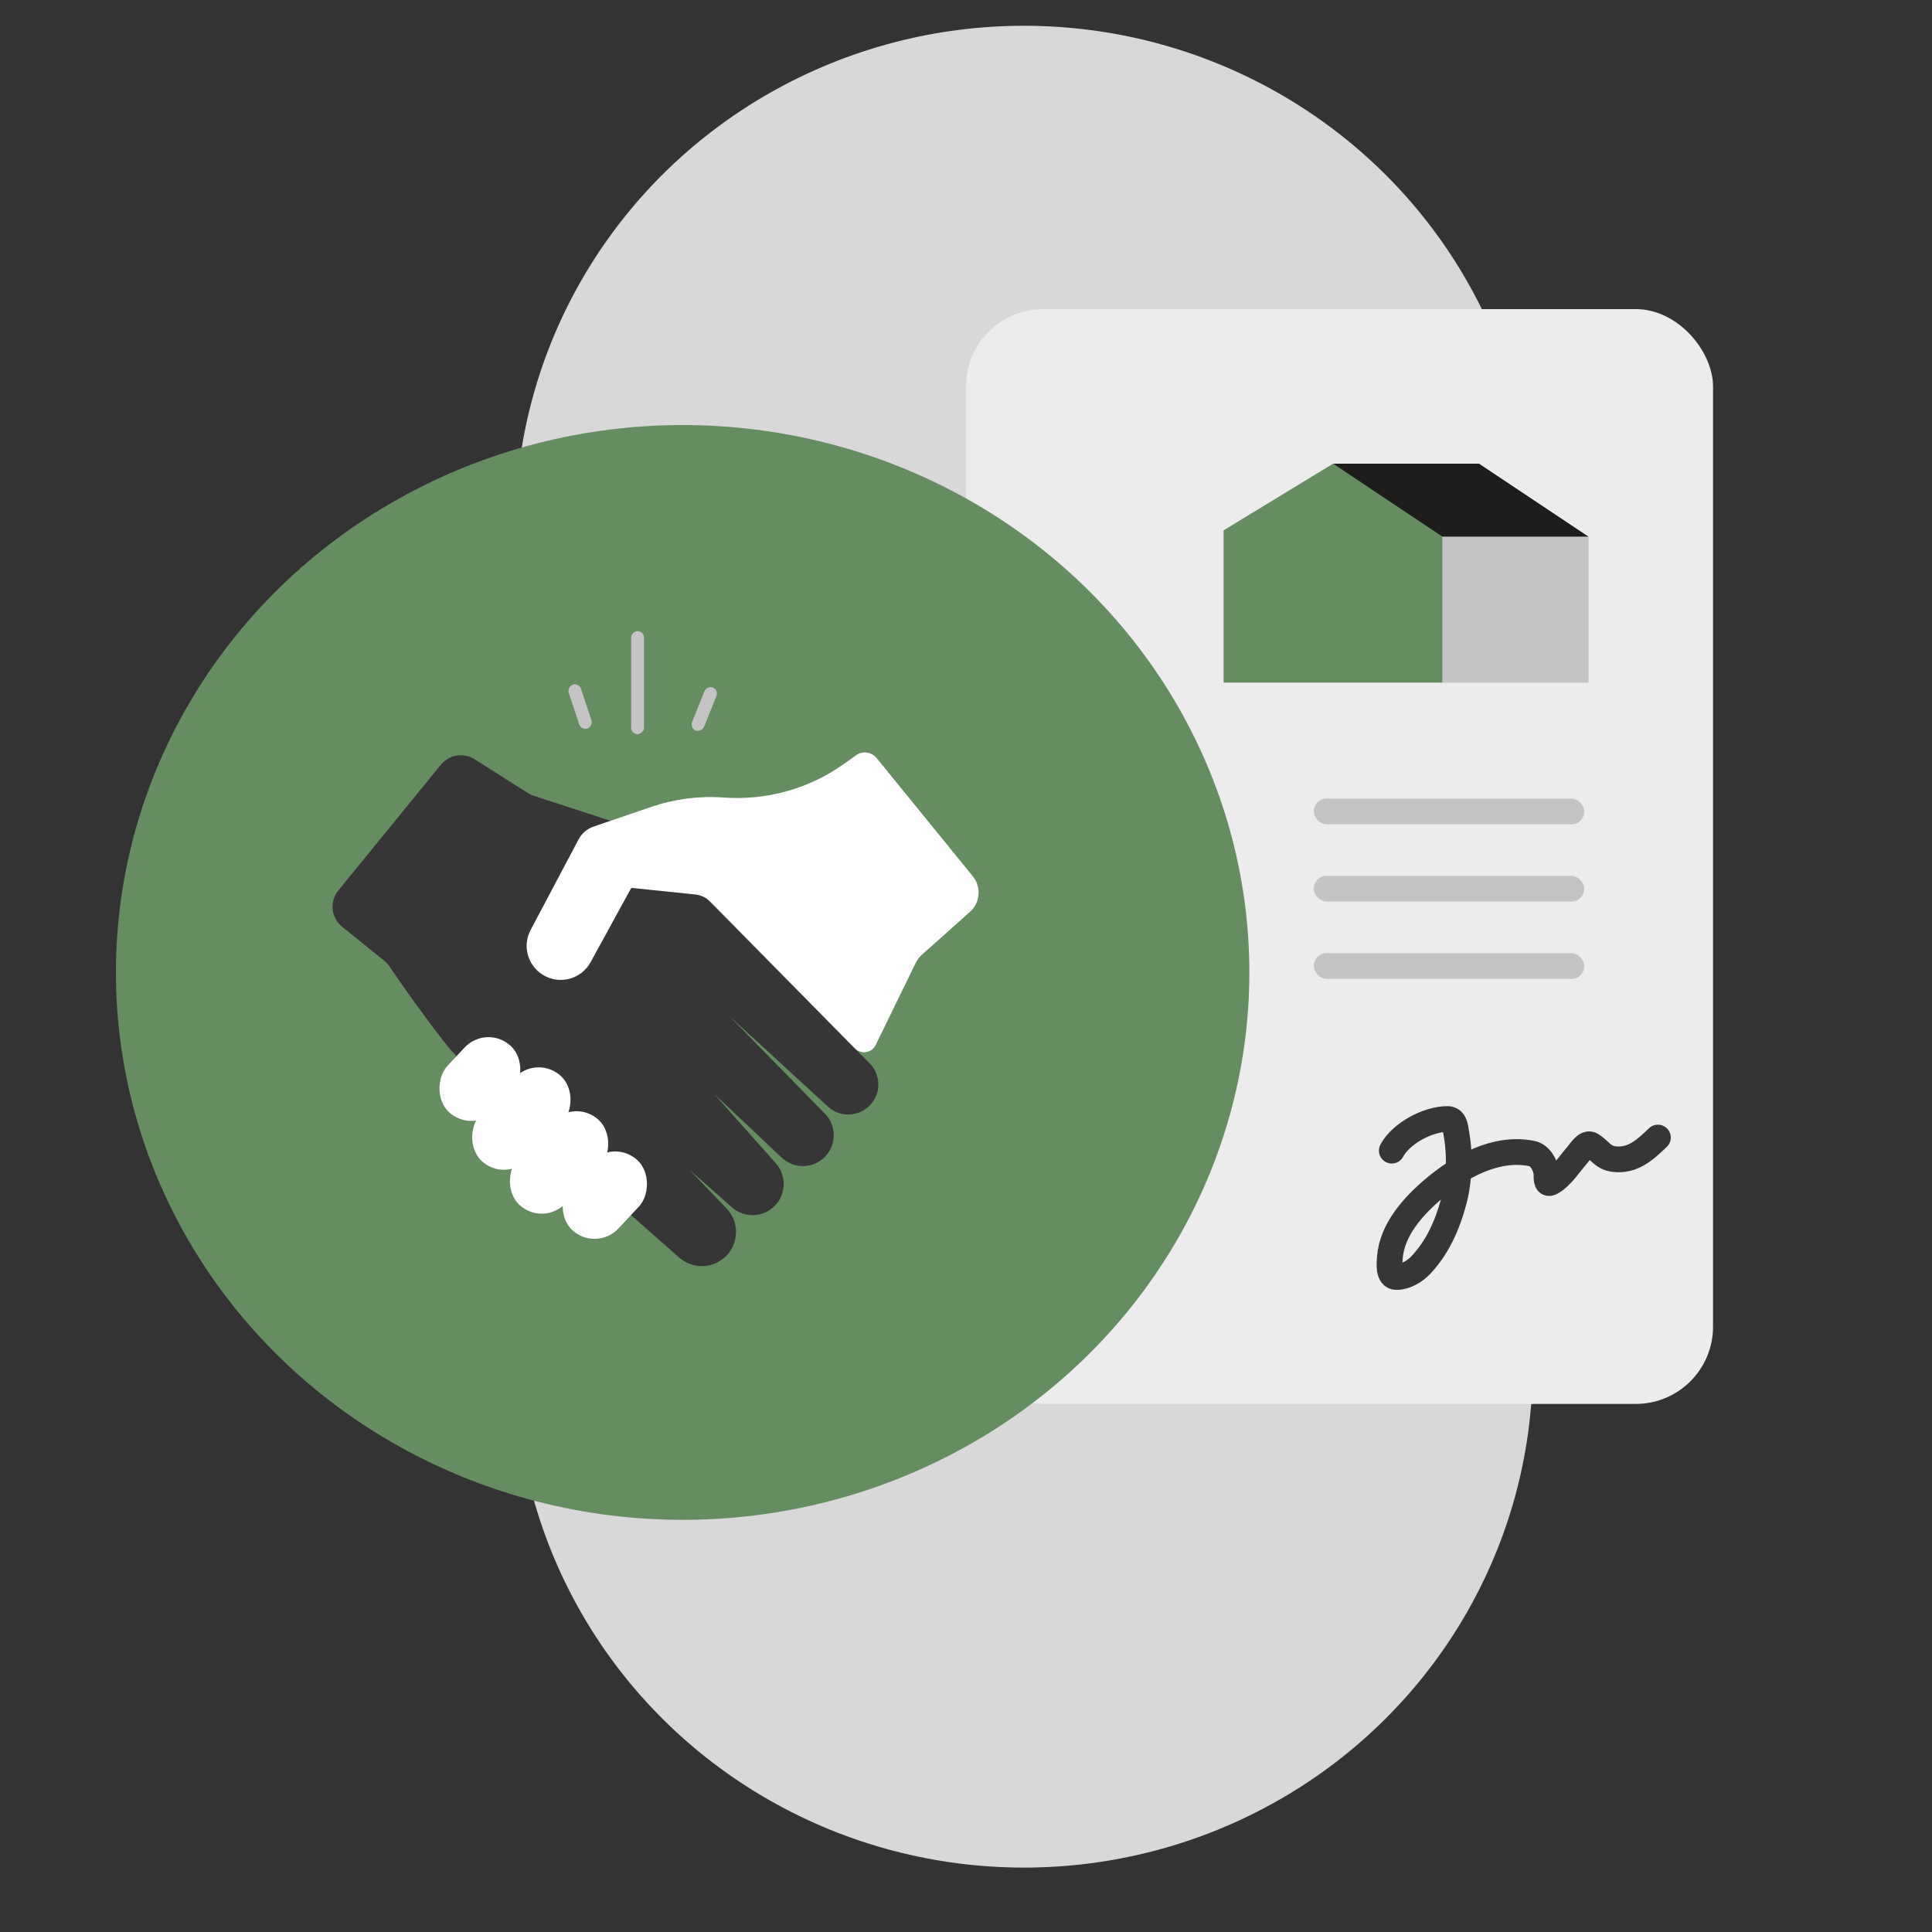 <?xml version="1.0" encoding="UTF-8"?> <svg xmlns="http://www.w3.org/2000/svg" width="150" height="150" viewBox="0 0 150 150" fill="none"><rect x="0" y="0" width="150" height="150" fill="#333333" stroke="none"/> <path d="M40 39H119V109H40V39Z" fill="#D8D8D8"></path> <ellipse cx="79.5" cy="41" rx="39.5" ry="39" fill="#D8D8D8"></ellipse> <ellipse cx="79.5" cy="106" rx="39.5" ry="39" fill="#D8D8D8"></ellipse> <rect x="75" y="24" width="58" height="85" rx="6" fill="#ECECEC"></rect> <path d="M95 41.174L103.5 36L112 41.174V53H95V41.174Z" fill="#668C62"></path> <rect x="112" y="41.666" width="11.333" height="11.333" fill="#C4C4C4"></rect> <path d="M103.5 36H114.833L123.333 41.667H112L103.5 36Z" fill="#1D1D1B"></path> <ellipse cx="53" cy="75.5" rx="44" ry="42.5" fill="#668C62"></ellipse> <path d="M49.138 64.293L41.444 61.787C41.285 61.736 41.133 61.664 40.993 61.575L36.846 58.949C35.991 58.408 34.866 58.59 34.226 59.375L26.27 69.133C25.569 69.992 25.701 71.257 26.563 71.953L29.838 74.598C29.996 74.726 30.133 74.876 30.246 75.044C31.124 76.345 33.011 79.045 34.762 81.233C36.475 83.375 46.806 92.426 52.742 97.643C53.653 98.442 54.986 98.522 55.987 97.84C57.343 96.915 57.542 94.993 56.403 93.81L53.505 90.8L56.824 93.737C57.803 94.602 59.293 94.534 60.188 93.583C61.047 92.671 61.067 91.254 60.235 90.318L55.457 84.943L60.697 89.883C61.599 90.733 63.001 90.754 63.928 89.93C64.95 89.022 65.004 87.444 64.048 86.468L56.629 78.891L64.28 85.917C65.303 86.856 66.914 86.701 67.738 85.583C68.422 84.653 68.325 83.364 67.509 82.547L66.195 81.233L49.941 64.788C49.717 64.561 49.442 64.391 49.138 64.293Z" fill="#363636"></path> <rect x="37.807" y="79.476" width="5.076" height="7.029" rx="2.538" transform="rotate(43.096 37.807 79.476)" fill="white"></rect> <rect x="41.705" y="81.819" width="5.076" height="9.019" rx="2.538" transform="rotate(43.096 41.705 81.819)" fill="white"></rect> <rect x="44.634" y="85.225" width="5.076" height="9.019" rx="2.538" transform="rotate(43.096 44.634 85.225)" fill="white"></rect> <rect x="47.641" y="88.349" width="5.076" height="7.42" rx="2.538" transform="rotate(43.096 47.641 88.349)" fill="white"></rect> <path d="M75.313 70.791L71.564 74.138C71.371 74.311 71.213 74.52 71.099 74.753L67.986 81.135C67.684 81.755 66.859 81.889 66.375 81.398L55.18 70.031C54.854 69.7 54.423 69.493 53.961 69.445L49.087 68.941C49.043 68.936 49 68.959 48.979 68.998L45.853 74.706C45.129 76.028 43.447 76.478 42.16 75.695C40.965 74.967 40.544 73.436 41.198 72.2L44.921 65.167C45.167 64.702 45.582 64.348 46.08 64.178L50.592 62.638C52.385 62.025 54.295 61.782 56.185 61.92C59.487 62.162 62.791 61.247 65.492 59.331L66.471 58.635C66.975 58.278 67.67 58.373 68.059 58.852L75.532 68.037C76.207 68.866 76.11 70.079 75.313 70.791Z" fill="white"></path> <rect x="49" y="57" width="8" height="1" rx="0.5" transform="rotate(-90 49 57)" fill="#C4C4C4"></rect> <rect x="53.547" y="56.526" width="3.589" height="1" rx="0.5" transform="rotate(-68.141 53.547 56.526)" fill="#C4C4C4"></rect> <rect x="45.13" y="56.721" width="3.589" height="1" rx="0.5" transform="rotate(-108.354 45.13 56.721)" fill="#C4C4C4"></rect> <rect x="102" y="62" width="21" height="2" rx="1" fill="#C4C4C4"></rect> <rect x="102" y="68" width="21" height="2" rx="1" fill="#C4C4C4"></rect> <rect x="102" y="74" width="21" height="2" rx="1" fill="#C4C4C4"></rect> <path d="M108.059 89.335C108.77 87.998 110.857 86.879 112.377 86.879C112.969 86.879 112.99 87.555 113.073 88.018C113.38 89.73 113.309 91.667 112.852 93.343C112.36 95.147 111.593 96.87 110.293 98.24C109.836 98.721 109.101 99.147 108.416 99.147C107.76 99.147 107.877 98.053 107.908 97.642C108.078 95.458 109.716 93.654 111.314 92.298C113.344 90.576 116.157 88.993 118.935 89.561C119.578 89.692 119.976 90.442 120.064 91.047C120.099 91.295 119.968 92.066 120.445 91.8C121.261 91.344 121.872 90.337 122.481 89.65C122.692 89.413 123.142 88.632 123.559 88.893C124.223 89.308 124.442 89.895 125.332 89.993C126.79 90.156 127.737 89.26 128.719 88.319" stroke="#363636" stroke-width="2" stroke-linecap="round"></path> </svg> 